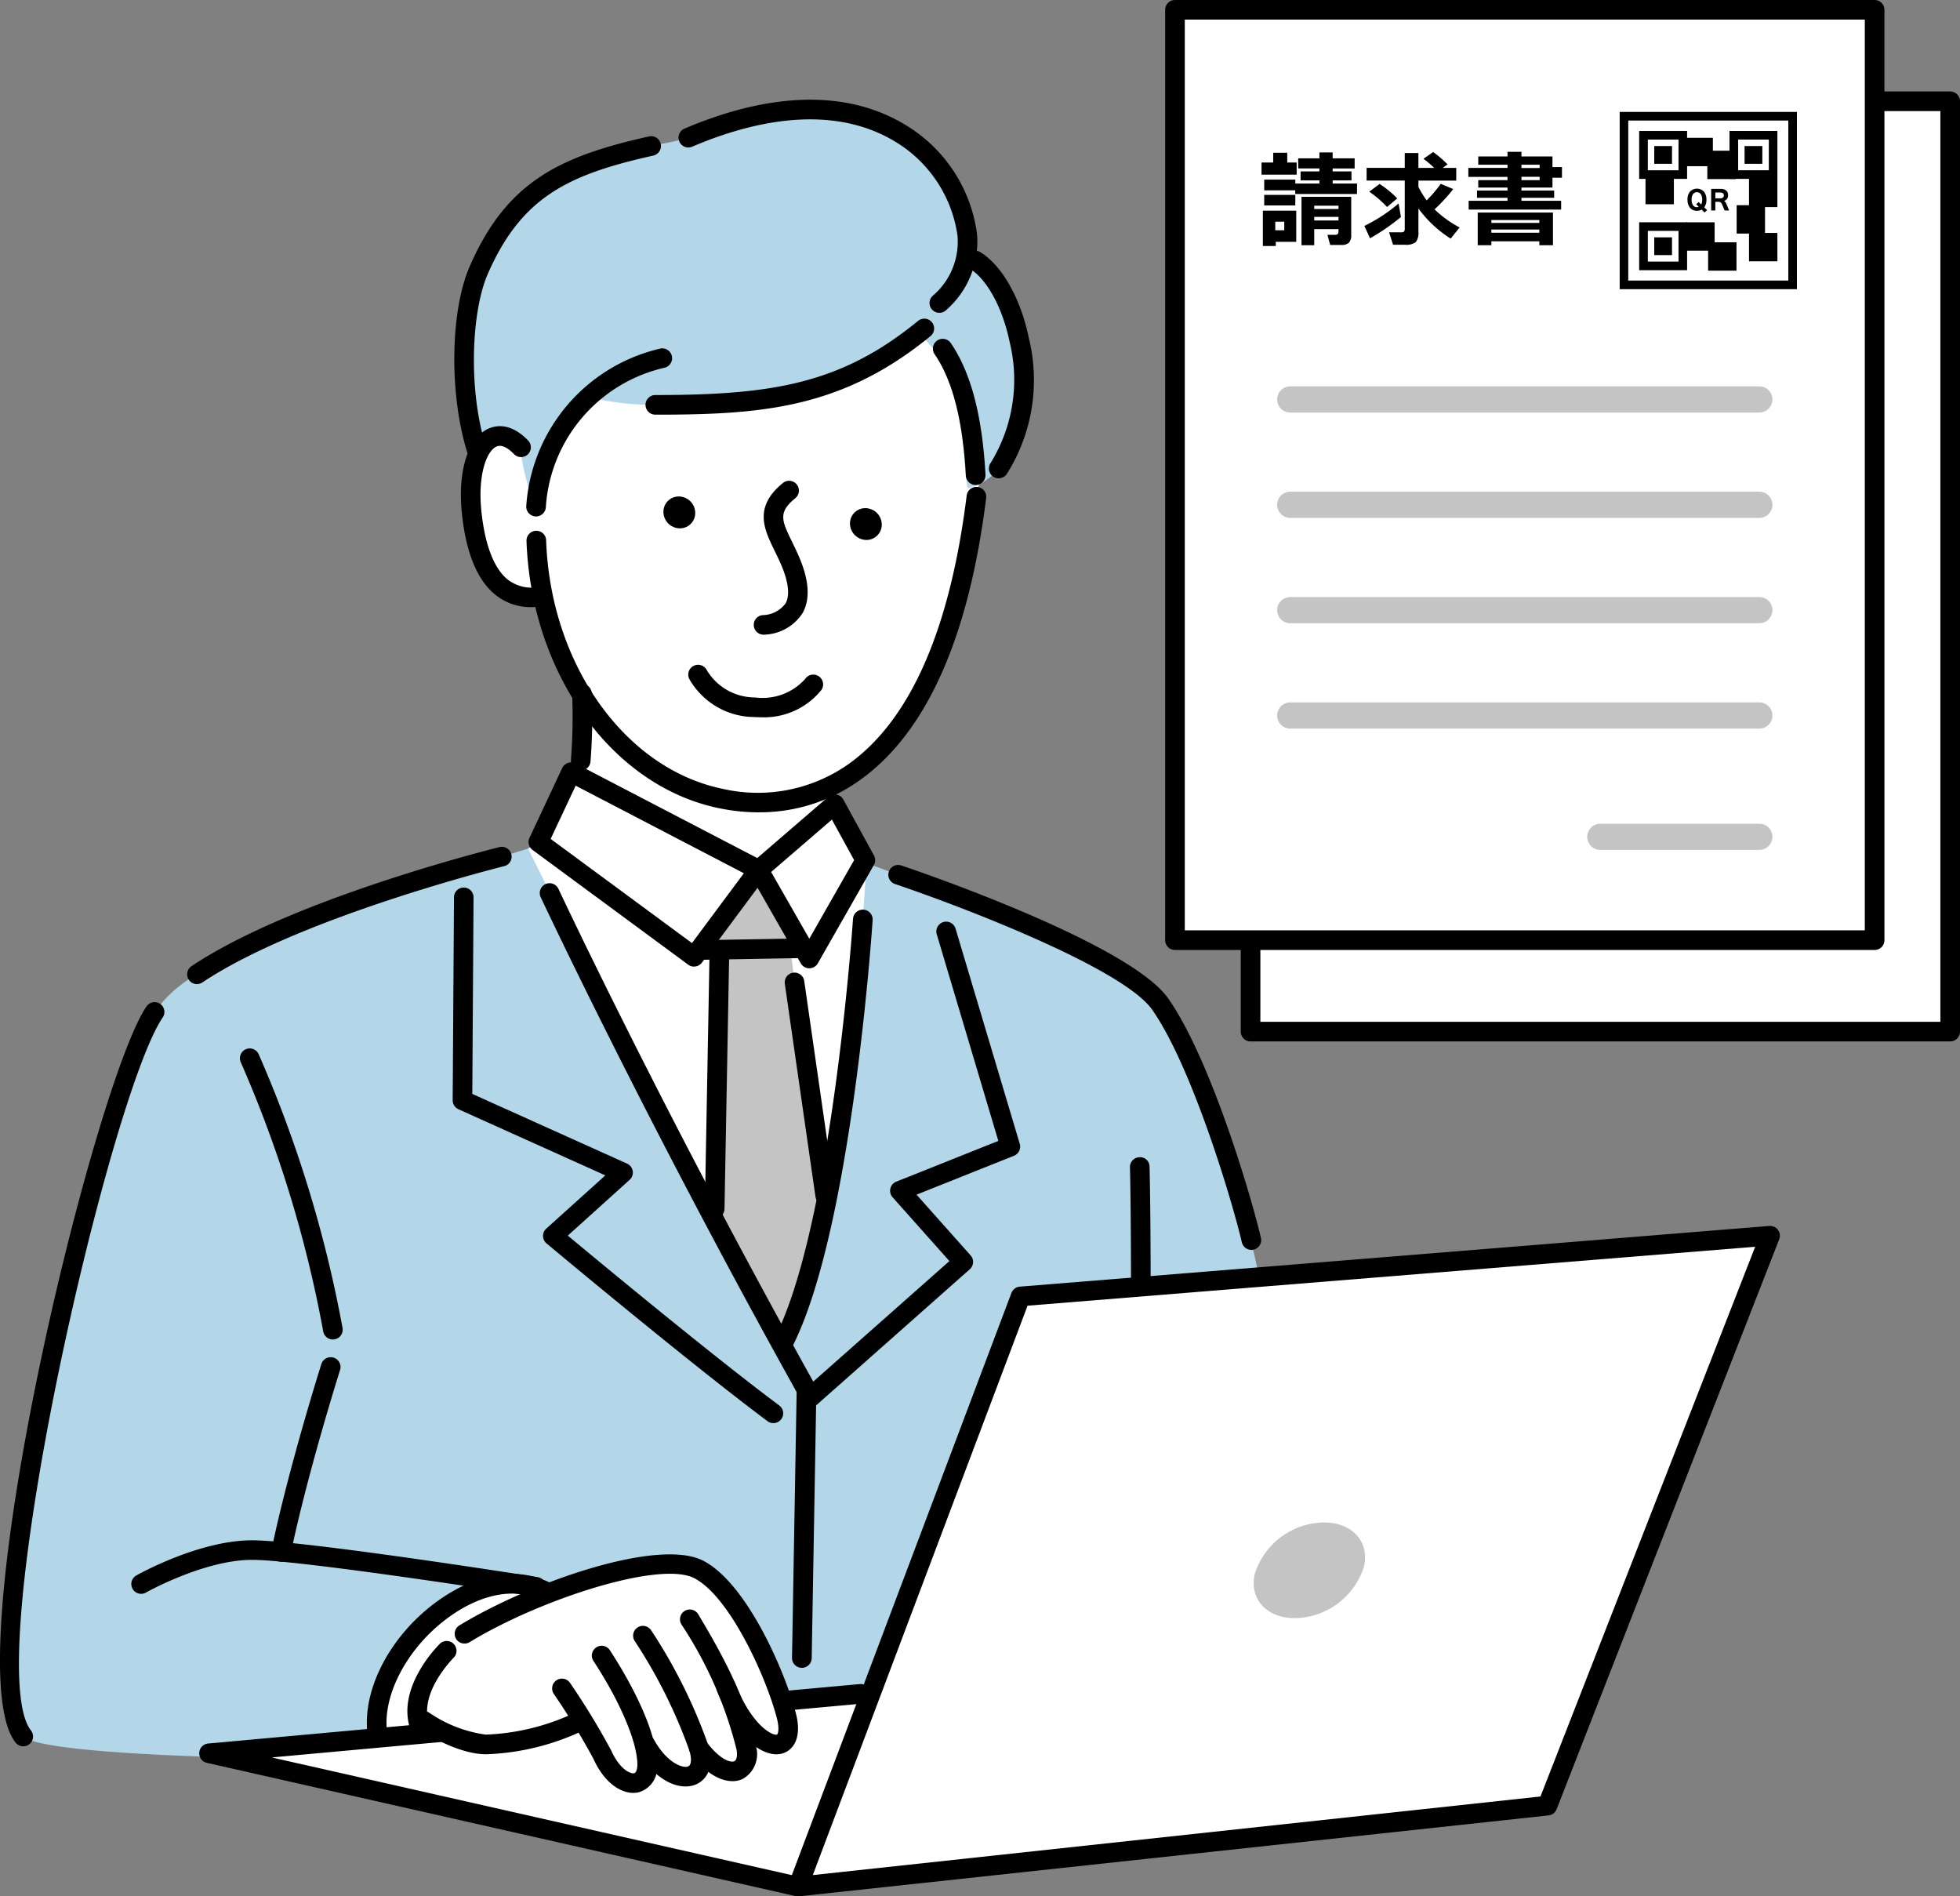<svg xmlns="http://www.w3.org/2000/svg" width="149.812" height="144.928" data-name="グループ 905"><rect width="100%" height="100%" fill="#808080" stroke="none"/><defs><clipPath id="a"><path fill="none" d="M0 0h149.812v144.928H0z" data-name="長方形 445"/></clipPath></defs><g clip-path="url(#a)" data-name="グループ 869"><path fill="#fff" d="M73.611 24.5c-2.875-7-25.5-.375-28.5 1.625-2.774 1.849-3.623 4.345-3.933 8.959l-1.356-.906c-2.278-2.347-4.232.4-3.777 4.915.346 3.434 1.557 7.053 5.33 6.492l.141-.019a23.4 23.4 0 0 0 2.97 7.564 44 44 0 0 1-.1 5l-.278 3.591 13.625 7 5.875-6.25-.15-2.4c4.982-2.5 9.452-8.325 11.169-22.1A22.5 22.5 0 0 0 73.611 24.5" data-name="パス 1127"/><path fill="#b3d7e9" d="m74.55 19.915-.859.279c1.073-3.668-1.558-7.827-4.462-9.749-4.94-3.27-11.265-2.2-16.594.066a20 20 0 0 1-3.157.649c-6.306 1.433-10.186 3.113-12.916 9.51-1.312 3.074-1.465 9.456-.034 14.022.858-1.562 1.777-1.875 3.208-.51a22.8 22.8 0 0 0 1.128 4.535 12.3 12.3 0 0 1 3.984-8.42 20 20 0 0 0 4.953.643c8.239 0 13.926-.633 20.15-5.837l1.379 1.542c1.643 2.456 2.271 6.012 2.469 9.67l.156 1a4.28 4.28 0 0 0 2.381-1.515c3.646-5.188 1.477-13.869-1.786-15.889" data-name="パス 1128"/><path d="M58.011 62.082a15.2 15.2 0 0 1-3.065-.32C46.781 60.083 40.6 51.494 40.243 41.34a.75.75 0 1 1 1.5-.052c.331 9.471 6.01 17.463 13.506 19a12.04 12.04 0 0 0 9.637-1.914c4.7-3.37 7.727-10.262 9-20.485a.75.75 0 1 1 1.488.185c-1.326 10.656-4.56 17.9-9.613 21.519a13.1 13.1 0 0 1-7.748 2.485" data-name="パス 1129"/><path d="M40.62 46.4a4.28 4.28 0 0 1-2.7-.9c-1.429-1.112-2.312-3.242-2.622-6.33-.32-3.171.469-5.682 2.009-6.4.563-.262 1.71-.5 3.052.886a.75.75 0 1 1-1.076 1.045c-.364-.375-.891-.782-1.344-.57-.76.353-1.421 2.187-1.149 4.888.265 2.626.974 4.458 2.052 5.3a3.02 3.02 0 0 0 2.421.529.75.75 0 0 1 .221 1.484 6 6 0 0 1-.865.066" data-name="パス 1130"/><path d="M58.369 48.505a.75.75 0 0 1-.1-1.494 2.24 2.24 0 0 0 1.772-.892c.349-.613.232-1.641-.34-2.973-.163-.38-.335-.733-.5-1.064-.8-1.641-1.623-3.338.657-5.184a.75.75 0 0 1 .944 1.165c-1.354 1.1-1.054 1.713-.252 3.362.171.352.353.726.526 1.129.775 1.806.864 3.256.264 4.308a3.61 3.61 0 0 1-2.873 1.638 1 1 0 0 1-.1.006" data-name="パス 1131"/><path d="M67.388 40.253a1.17 1.17 0 0 1-1.372.992 1.264 1.264 0 0 1-1.038-1.4 1.17 1.17 0 0 1 1.372-.991 1.26 1.26 0 0 1 1.038 1.4" data-name="パス 1132"/><path d="M53.129 39.366a1.17 1.17 0 0 1-1.372.992 1.264 1.264 0 0 1-1.038-1.405 1.17 1.17 0 0 1 1.372-.991 1.26 1.26 0 0 1 1.038 1.4" data-name="パス 1133"/><path d="M58.112 54.814q-.25 0-.5-.017a5.75 5.75 0 0 1-4.927-2.909.75.75 0 0 1 1.34-.674A4.28 4.28 0 0 0 57.71 53.3a4.37 4.37 0 0 0 3.832-1.413.75.75 0 1 1 1.24.844 5.62 5.62 0 0 1-4.67 2.082" data-name="パス 1134"/><path d="M76.335 36.554a.749.749 0 0 1-.613-1.181 12.1 12.1 0 0 0 1.456-9.209c-.532-2.6-1.719-4.8-3.023-5.611a.75.75 0 1 1 .79-1.275c1.663 1.029 3.082 3.553 3.7 6.585a13.43 13.43 0 0 1-1.7 10.372.75.75 0 0 1-.614.319" data-name="パス 1135"/><path d="M74.576 37.065a.75.75 0 0 1-.749-.708c-.234-4.238-1.016-7.277-2.39-9.29a.75.75 0 0 1 1.24-.845c1.532 2.245 2.4 5.533 2.649 10.051a.75.75 0 0 1-.708.791z" data-name="パス 1136"/><path d="M71.795 23.908a.75.75 0 0 1-.5-1.306A5.41 5.41 0 0 0 73.185 18a10.02 10.02 0 0 0-4.369-6.928C63.774 7.733 57.394 9.3 52.929 11.2a.75.75 0 1 1-.588-1.379c4.8-2.047 11.7-3.707 17.3 0a11.45 11.45 0 0 1 5.037 8.066 6.94 6.94 0 0 1-2.378 5.827.75.75 0 0 1-.5.194" data-name="パス 1137"/><path d="M50.09 31.69a.75.75 0 0 1 0-1.5c8.924 0 14.2-.848 20.084-5.667a.75.75 0 1 1 .951 1.161c-6.8 5.575-13.01 6.006-21.035 6.006" data-name="パス 1138"/><path d="M40.973 39.467h-.023a.75.75 0 0 1-.727-.772 13.27 13.27 0 0 1 10.256-12.058.75.75 0 0 1 .284 1.473 11.7 11.7 0 0 0-9.041 10.629.75.75 0 0 1-.749.728" data-name="パス 1139"/><path d="M36.461 35.2a.75.75 0 0 1-.714-.521c-1.42-4.44-1.353-10.859.149-14.308 2.808-6.45 6.817-8.408 13.7-9.942a.75.75 0 1 1 .326 1.464c-6.528 1.454-10.087 3.183-12.653 9.077-1.207 2.771-1.533 8.757-.1 13.251a.75.75 0 0 1-.485.943.7.7 0 0 1-.229.036" data-name="パス 1140"/><path d="M44.388 58.885h-.072a.75.75 0 0 1-.676-.818 44 44 0 0 0 .094-5.021.75.75 0 0 1 1.5-.051 44 44 0 0 1-.1 5.215.75.75 0 0 1-.746.678" data-name="パス 1141"/><path fill="#fff" d="m41.15 64.351-.792.5-1.375 6.417L56.817 104.6l6.666-.5L68.9 69.018l-2.667-3.042-8.416 3.124Z" data-name="パス 1142"/><path fill="#c4c4c4" d="m54.984 72.664-.36 19.715.11.973 5.069 9.39a37.2 37.2 0 0 0 3.269-11.4L60.734 75.1l-.313-2.563h1.063l-3.5-6.062-4.563 6.187Z" data-name="パス 1143"/><path fill="#b3d7e9" d="M95.938 96.178c-.805-3.455-4.168-15.027-7.25-19.432-2.9-4.146-20.038-9.9-20.038-9.9l-2.416-.875-.285 4.293s-1.6 23.836-6.146 32.473l-.063.014C49.05 83.316 42 68.232 42 68.232l-.139-.381-1.5-3-1.993.617s-15.632 3.861-23.31 8.991a9.9 9.9 0 0 0-3.245 2.89C7.845 83.2-2.711 127.01 1.778 132.709c1.456 1.392 17.706 1.642 17.706 1.642l9.5-1.375 40-3.375 28-28.625Z" data-name="パス 1144"/><path fill="#fff" d="M28.84 132.451c-.774-6.1 7.476-13.683 12.976-10.766 0 0 2.042 2.1-1.02 5.416a50 50 0 0 1-5.875 5.438l-5.875.312Z" data-name="パス 1145"/><path fill="#fff" d="M57.984 66.476 63.8 61.46l2.343 4.275-4.285 7.514Z" data-name="パス 1146"/><path d="M61.859 74a.75.75 0 0 1-.651-.378l-3.875-6.773a.75.75 0 0 1 .161-.94l5.817-5.016a.752.752 0 0 1 1.148.208l2.341 4.274a.75.75 0 0 1-.006.732L62.51 73.62a.75.75 0 0 1-.651.38m-2.917-7.36 2.916 5.1 3.427-6.009-1.7-3.094Z" data-name="パス 1147"/><path fill="#fff" d="m57.984 66.476-14.333-7.458-2.5 5.333 11.894 8.768Z" data-name="パス 1148"/><path d="M53.044 73.87a.74.74 0 0 1-.444-.147l-11.895-8.768a.75.75 0 0 1-.235-.922l2.5-5.333a.75.75 0 0 1 1.03-.347l14.333 7.458a.75.75 0 0 1 .256 1.113l-4.938 6.643a.75.75 0 0 1-.6.3M42.09 64.113l10.8 7.96 3.967-5.337L44 60.045Z" data-name="パス 1149"/><path d="M61.287 127.459h-.014a.75.75 0 0 1-.736-.763l.354-20.311C49.315 85.61 41.4 68.718 41.319 68.549a.75.75 0 0 1 1.359-.634c.079.168 8.02 17.11 19.622 37.916a.76.76 0 0 1 .1.378l-.358 20.513a.75.75 0 0 1-.75.737" data-name="パス 1150"/><path d="M59.8 103.492a.75.75 0 0 1-.663-1.1C63.563 94 65.184 70.456 65.2 70.22a.751.751 0 0 1 1.5.1c-.066.98-1.659 24.094-6.231 32.772a.75.75 0 0 1-.664.4" data-name="パス 1151"/><path d="M53.608 73.351a.75.75 0 0 1-.013-1.5l7.447-.129a.786.786 0 0 1 .763.736.75.75 0 0 1-.737.764l-7.446.129Z" data-name="パス 1152"/><path d="M54.625 93.129h-.014a.75.75 0 0 1-.736-.764l.359-19.527A.78.78 0 0 1 55 72.1a.75.75 0 0 1 .736.763l-.359 19.528a.75.75 0 0 1-.75.736" data-name="パス 1153"/><path d="M63.07 92.092a.75.75 0 0 1-.741-.643l-2.338-16.241a.75.75 0 1 1 1.484-.214l2.338 16.241a.75.75 0 0 1-.635.849 1 1 0 0 1-.108.008" data-name="パス 1154"/><path d="M1.778 133.46a.75.75 0 0 1-.59-.286c-4.743-6.023 5.969-50.3 10-56.245a.75.75 0 1 1 1.241.842C8.319 83.836-1.6 127.212 2.367 132.246a.751.751 0 0 1-.589 1.214" data-name="パス 1155"/><path d="M15.056 75.21a.75.75 0 0 1-.417-1.374c7.7-5.144 22.9-8.937 23.547-9.1a.75.75 0 0 1 .36 1.456c-.155.038-15.594 3.889-23.074 8.887a.75.75 0 0 1-.416.126" data-name="パス 1156"/><path d="M59.113 108.76a.74.74 0 0 1-.448-.149c-5.969-4.452-16.781-13.494-16.89-13.584a.75.75 0 0 1-.02-1.133l4.513-4.067-11.226-5.055a.75.75 0 0 1-.442-.689l.1-15.51a.75.75 0 0 1 .75-.745.75.75 0 0 1 .746.754L36.1 83.6l11.829 5.327a.75.75 0 0 1 .194 1.241L43.4 94.429c2.448 2.038 11.08 9.19 16.161 12.98a.75.75 0 0 1-.449 1.351" data-name="パス 1157"/><path d="M28.838 133.2a.75.75 0 0 1-.743-.656c-.445-3.515 1.846-7.767 5.571-10.341 2.961-2.045 6.06-2.476 8.5-1.182a.75.75 0 1 1-.7 1.325c-1.931-1.023-4.461-.626-6.946 1.091-3.232 2.233-5.307 5.984-4.936 8.919a.75.75 0 0 1-.65.838 1 1 0 0 1-.1.006" data-name="パス 1158"/><path d="M25.443 102.369a.75.75 0 0 1-.74-.633A93 93 0 0 0 18.412 81.2a.75.75 0 1 1 1.365-.621 94.8 94.8 0 0 1 6.408 20.921.75.75 0 0 1-.624.858 1 1 0 0 1-.118.009" data-name="パス 1159"/><path d="M21.485 119.351a.75.75 0 0 1-.735-.9c1.305-6.277 3.788-14.127 3.813-14.206a.75.75 0 1 1 1.43.454c-.024.078-2.486 7.857-3.775 14.058a.75.75 0 0 1-.733.6" data-name="パス 1160"/><path d="M40.985 122.018a1 1 0 0 1-.118-.009c-.178-.028-17.814-2.8-21.6-2.8-3.647 0-8.068 2.47-8.111 2.5a.75.75 0 1 1-.737-1.307c.194-.11 4.811-2.688 8.848-2.688 3.9 0 21.1 2.7 21.831 2.817a.75.75 0 0 1-.115 1.491" data-name="パス 1161"/><path d="M95.65 95.52a.75.75 0 0 1-.73-.58c-.715-3.066-3.787-13.391-6.846-17.764-2.262-3.234-14.96-8.036-19.662-9.614a.749.749 0 0 1 .477-1.421c.711.237 17.411 5.877 20.411 10.175 3.223 4.607 6.316 15.014 7.078 18.284a.75.75 0 0 1-.56.9.7.7 0 0 1-.171.02" data-name="パス 1162"/><path d="M61.924 107.551a.75.75 0 0 1-.5-1.312l11.143-9.864-4.342-4.875a.75.75 0 0 1 .282-1.195l7.8-3.114L71.6 71.4a.75.75 0 0 1 1.438-.429l4.907 16.444a.75.75 0 0 1-.441.911L70.056 91.3l4.133 4.642A.75.75 0 0 1 74.126 97l-11.7 10.364a.75.75 0 0 1-.5.188" data-name="パス 1163"/><path d="M87.2 100.3a.75.75 0 0 1-.75-.75c0-7.662-.082-10.313-.083-10.339a.75.75 0 0 1 .725-.774.72.72 0 0 1 .773.724c0 .027.087 2.693.085 10.389a.75.75 0 0 1-.75.75" data-name="パス 1164"/><path fill="#fff" d="m60.994 144.178-45.016-10.186 49.836-4.546" data-name="パス 1165"/><path d="M60.994 144.928a.7.7 0 0 1-.166-.019l-45.016-10.186a.75.75 0 0 1 .1-1.478l49.833-4.545a.751.751 0 0 1 .137 1.495l-45.11 4.114 40.387 9.139a.75.75 0 0 1-.165 1.481" data-name="パス 1166"/><path fill="#fff" d="m60.994 144.178 57.286-6.187 17.013-43.554-57.286 4.639Z" data-name="パス 1167"/><path d="M60.994 144.928a.75.75 0 0 1-.7-1.015l17.013-45.1a.75.75 0 0 1 .641-.483l57.286-4.639a.75.75 0 0 1 .759 1.02l-17.013 43.555a.75.75 0 0 1-.618.473l-57.285 6.186h-.081m17.545-45.14L62.126 143.3l55.62-6.007 16.411-42.013Z" data-name="パス 1168"/><path fill="#c4c4c4" d="M95.9 120.309a5.63 5.63 0 0 1 4.97-3.945c2.309-.167 3.828 1.327 3.393 3.338a5.63 5.63 0 0 1-4.97 3.945c-2.31.167-3.829-1.327-3.393-3.338" data-name="パス 1169"/><path fill="#fff" d="M35.513 124.851c4.985-3.087 14.812-6.513 17.9-4.9s5.9 8.117 6.695 11.2c.859 3.345-2.539 2.988-4.6-2.172l-.053.012a21.3 21.3 0 0 1 1.562 4.524c.43 2.088-1.545 2.823-3.6.081.858 2.827-2.217 3.1-4.084-.278l-.161-.226a7 7 0 0 1 .3 1.769c0 2.073-2.231 1.909-3.433-.77a26 26 0 0 0-1.487-2.6l-.23.053c-2.052.82-4.822 1.952-7.186 1.773a13.8 13.8 0 0 1-4.756-1.785c-1.764-2.957 3.139-6.679 3.139-6.679" data-name="パス 1170"/><path d="M59.342 134.068c-1.367 0-3.219-1.538-4.528-4.816a.75.75 0 1 1 1.394-.556c1.3 3.254 2.874 3.969 3.178 3.868.061-.02.216-.379 0-1.231-.791-3.079-3.577-9.3-6.315-10.721-2.614-1.363-11.775 1.6-17.166 4.88a.75.75 0 1 1-.78-1.281c5.282-3.216 15.169-6.734 18.638-4.93 3.326 1.731 6.249 8.461 7.076 11.679.472 1.842-.2 2.773-.986 3.029a1.6 1.6 0 0 1-.509.079" data-name="パス 1171"/><path d="M32.287 133.16a.75.75 0 0 1-.667-.4c-1.76-3.4 1.852-6.992 2.006-7.144a.75.75 0 0 1 1.05 1.071c-.03.03-2.973 2.971-1.723 5.383a.75.75 0 0 1-.666 1.1" data-name="パス 1172"/><path d="M55.983 136.12c-.875 0-2.013-.543-3.167-2.078a.75.75 0 1 1 1.2-.9c.985 1.31 1.816 1.589 2.111 1.456.19-.086.256-.471.16-.935a30.7 30.7 0 0 0-4.195-9.507.75.75 0 1 1 1.286-.771c2.124 3.538 3.681 6.589 4.378 9.975a2.176 2.176 0 0 1-1.012 2.605 1.8 1.8 0 0 1-.76.156" data-name="パス 1173"/><path d="M52.4 136.527c-1.166 0-2.635-.878-3.725-2.851a.749.749 0 1 1 1.312-.725c.986 1.782 2.21 2.212 2.614 2.042.242-.1.28-.577.1-1.183a39 39 0 0 0-4.176-8.382.75.75 0 1 1 1.258-.816 40.2 40.2 0 0 1 4.354 8.762c.516 1.7-.151 2.664-.948 3a2 2 0 0 1-.785.152" data-name="パス 1174"/><path d="M48.412 137.019c-.991 0-2.232-.772-3.063-2.626a56 56 0 0 0-3.027-4.951.75.75 0 0 1 1.243-.839 56 56 0 0 1 3.152 5.176c.646 1.44 1.473 1.8 1.754 1.735.181-.039.246-.379.246-.658 0-1.708-1.319-4.818-3.36-7.925a.75.75 0 0 1 1.254-.823c.845 1.287 3.606 5.724 3.606 8.748a1.955 1.955 0 0 1-1.432 2.124 2 2 0 0 1-.373.039" data-name="パス 1175"/><path d="M37.157 134.065h-.029c-2.267-.006-5.053-1.861-5.171-1.94a.751.751 0 0 1 .837-1.246 10 10 0 0 0 4.338 1.686 17.4 17.4 0 0 0 6.864-1.7.75.75 0 0 1 .639 1.357 18.7 18.7 0 0 1-7.478 1.844" data-name="パス 1176"/><path fill="#fff" d="M95.585 7.738h53.477v71.1H95.585z" data-name="長方形 431"/><path d="M149.062 79.588H95.586a.75.75 0 0 1-.75-.75V7.739a.75.75 0 0 1 .75-.75h53.476a.75.75 0 0 1 .75.75v71.1a.75.75 0 0 1-.75.75m-52.726-1.5h51.977V8.488H96.336Z" data-name="パス 1177"/><path fill="#fff" d="M89.809.75h53.477v71.1H89.809z" data-name="長方形 432"/><path d="M143.286 72.6H89.809a.75.75 0 0 1-.75-.75V.75a.75.75 0 0 1 .75-.75h53.477a.75.75 0 0 1 .75.75v71.1a.75.75 0 0 1-.75.75m-52.727-1.5h51.977V1.5H90.559Z" data-name="パス 1178"/><path fill="#fff" d="M124.128 8.884h12.89v12.89h-12.89z" data-name="長方形 433"/><path d="M137.347 22.1H123.8V8.554h13.549Zm-12.891-.658h12.232V9.213h-12.232Z" data-name="パス 1179"/><path d="m130.483 16.057-.2.183-.22-.22a.7.7 0 0 1-.357.088.66.66 0 0 1-.532-.23.94.94 0 0 1-.191-.618.93.93 0 0 1 .191-.615.736.736 0 0 1 1.065 0 .93.93 0 0 1 .192.615.96.96 0 0 1-.169.586Zm-.638-.249-.2-.2.189-.168.2.189a.8.8 0 0 0 .071-.37.7.7 0 0 0-.117-.438.375.375 0 0 0-.573 0 .7.7 0 0 0-.116.438.7.7 0 0 0 .116.441.35.35 0 0 0 .287.132.4.4 0 0 0 .143-.025" data-name="パス 1180"/><path d="M132.166 16.085h-.345l-.205-.486a.28.28 0 0 0-.287-.176h-.22v.662h-.316v-1.649h.762a.6.6 0 0 1 .366.11.45.45 0 0 1 .164.37.424.424 0 0 1-.305.436.42.42 0 0 1 .162.2Zm-1.057-.928h.405a.25.25 0 0 0 .191-.073.2.2 0 0 0 .058-.153.2.2 0 0 0-.06-.15.27.27 0 0 0-.191-.066h-.4Z" data-name="パス 1181"/><path d="M128.952 13.671h-3.663v-3.663h3.663Zm-3-.658h2.346v-2.346h-2.346Z" data-name="パス 1182"/><path d="M126.442 11.161h1.357v1.357h-1.357z" data-name="長方形 434"/><path d="M128.952 20.649h-3.663v-3.663h3.663Zm-3-.658h2.346v-2.346h-2.346Z" data-name="パス 1183"/><path d="M126.442 18.139h1.357v1.357h-1.357z" data-name="長方形 435"/><path d="M135.855 13.671h-3.663v-3.663h3.663Zm-3-.658h2.345v-2.346h-2.346Z" data-name="パス 1184"/><path d="M133.346 11.161h1.357v1.357h-1.357z" data-name="長方形 436"/><path d="M125.774 13.44h2.169v2.169h-2.169z" data-name="長方形 437"/><path d="M133.685 13.658h2.169v2.169h-2.169z" data-name="長方形 438"/><path d="M133.685 17.801h2.169v2.169h-2.169z" data-name="長方形 439"/><path d="M132.74 15.681h2.169v2.169h-2.169z" data-name="長方形 440"/><path d="M128.888 16.989h2.169v2.169h-2.169z" data-name="長方形 441"/><path d="M130.559 18.516h2.169v2.169h-2.169z" data-name="長方形 442"/><path d="M128.754 10.532h2.169v2.169h-2.169z" data-name="長方形 443"/><path d="M130.499 11.518h2.169v2.169h-2.169z" data-name="長方形 444"/><path d="M99.11 13.346h-2.686v-.924h.893v-.75h1.074v.75h.719Zm-.032 5.135h-1.564v.319h-.987v-2.7h2.551Zm4.645-3.657H99v-.277h-2.37v-.822h2.377v.3h1.841v-.238H99.41V13.1h1.438v-.229h-1.62V12.1h1.62v-.45h1.011v.45h1.683v.774h-1.683v.226h1.441v.687h-1.438v.238h1.864Zm-4.716.876H96.63v-.806h2.377Zm-.845 1.241h-.687v.659h.687Zm5.119 1a.85.85 0 0 1-.17.6.77.77 0 0 1-.573.178h-.868l-.206-.774h.608q.237 0 .237-.253v-.182h-1.856v1.232h-.972v-3.7h3.8Zm-.972-2.22h-1.856v.253h1.856Zm0 .853h-1.856v.276h1.856Z" data-name="パス 1185"/><path d="M107.081 16.585a16.3 16.3 0 0 1-2.362 1.627l-.434-.948a12.2 12.2 0 0 0 2.615-1.714Zm4.227-2.781h-2.891v.482a7 7 0 0 0 .631 1.027 10 10 0 0 0 1.075-1.264l.956.4a13 13 0 0 1-1.43 1.551 8.3 8.3 0 0 0 1.919 1.383l-.687.853a9.1 9.1 0 0 1-2.464-2.3v1.754a1.2 1.2 0 0 1-.2.813 1.22 1.22 0 0 1-.83.2h-.908l-.308-.948h.877a.42.42 0 0 0 .268-.055.46.46 0 0 0 .056-.285V13.8h-2.915v-.972h2.915v-1.133h1.043v1.137h1.208a7 7 0 0 0-.822-.695l.743-.521a8.6 8.6 0 0 1 1.1.948l-.371.268h1.035Zm-4.508 1.359-.782.655a8.3 8.3 0 0 0-1.359-1.169l.79-.592a8 8 0 0 1 1.351 1.106" data-name="パス 1186"/><path d="M119.389 13.583h-.727v.751h-2.37v.229h2.5v.553h-2.5v.229h3.034v.671h-7.07v-.671h2.97v-.229h-2.331v-.553h2.331v-.229h-2.236v-.569h2.236v-.245h-2.994v-.687h2.994v-.245h-2.236v-.632h2.236V11.6h1.066v.356h2.37v.813h.727Zm-.688 5.159h-1.042v-.3h-3.666v.3h-1.043v-2.5h5.75Zm-1.042-1.928h-3.666v.221h3.666Zm0 .727h-3.666v.245h3.666Zm.023-4.953h-1.39v.253h1.39Zm0 .924h-1.39v.253h1.39Z" data-name="パス 1187"/><path fill="#c4c4c4" d="M134.474 31.527H98.62a1 1 0 0 1 0-2h35.854a1 1 0 0 1 0 2" data-name="パス 1188"/><path fill="#c4c4c4" d="M134.474 39.578H98.62a1 1 0 0 1 0-2h35.854a1 1 0 0 1 0 2" data-name="パス 1189"/><path fill="#c4c4c4" d="M134.474 47.63H98.62a1 1 0 0 1 0-2h35.854a1 1 0 0 1 0 2" data-name="パス 1190"/><path fill="#c4c4c4" d="M134.474 55.681H98.62a1 1 0 0 1 0-2h35.854a1 1 0 0 1 0 2" data-name="パス 1191"/><path fill="#c4c4c4" d="M134.474 64.952H122.32a1 1 0 0 1 0-2h12.154a1 1 0 0 1 0 2" data-name="パス 1192"/></g></svg>